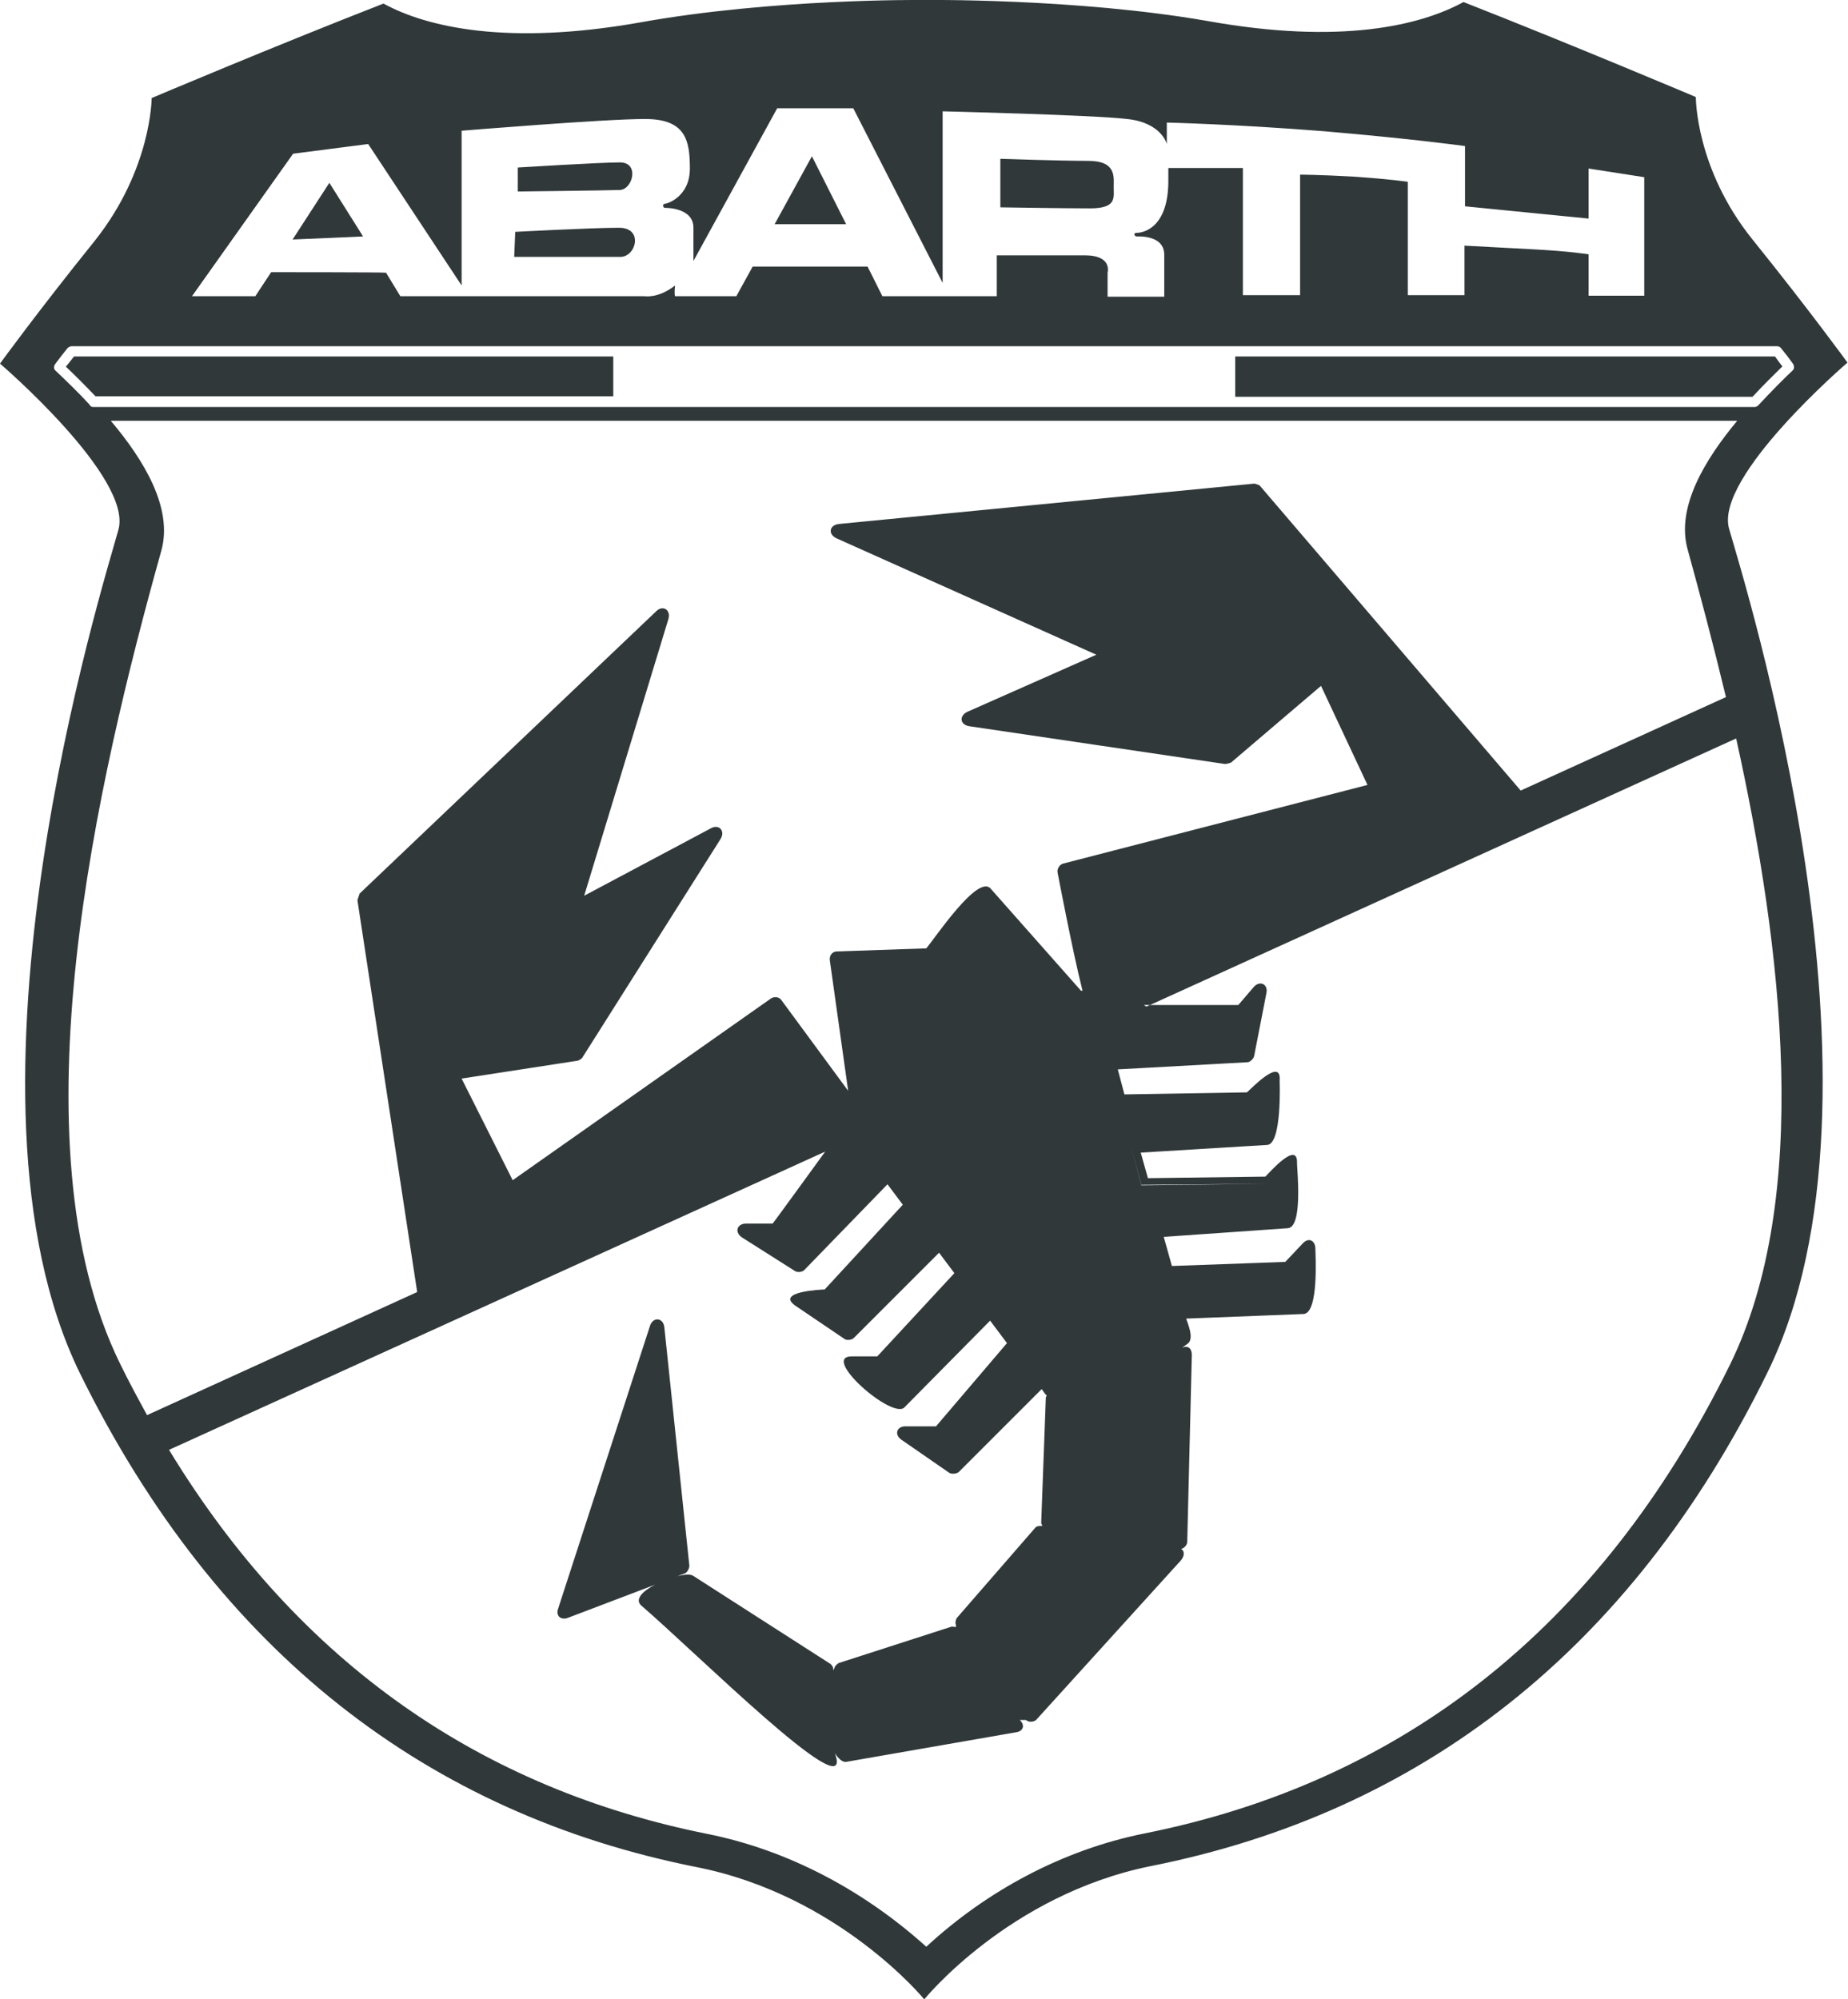 <?xml version="1.0" encoding="UTF-8"?> <svg xmlns="http://www.w3.org/2000/svg" id="Primer_plano" version="1.1" viewBox="0 0 361.9 391.5"><defs><style> .st0 { fill: none; } .st1 { fill: #30383a; } </style></defs><path class="st0" d="M70,176.3c0-.2.3-1.1.4-1.3l58.1-55.3c1.3-1.3,2.9-.3,2.4,1.5l-16.5,54.2,24.8-13.2c1.6-.9,2.9.5,1.9,2.1l-27,42.7c0,.2-.8.6-1,.7l-22.7,3.5,10,19.9,50.6-35.6c.6-.4,1.6-.3,2,.3l13.1,17.8-3.6-25.6c0-.9.5-1.6,1.4-1.7l17.5-.6c1.7-2,10.1-14.6,12.6-11.7l17.7,20h.3c-1.9-7.4-4.9-23.2-4.9-23.2-.1-.7.4-1.5,1.1-1.7l59.6-15.4-9.1-19.4-17.6,15c-.1.1-1,.4-1.2.3l-50.1-7.4c-1.8-.3-2-2-.4-2.8l25.3-11.2-50.9-22.8c-1.7-.8-1.4-2.6.5-2.8l81.3-7.9c.2,0,1.1.3,1.2.5l51,59.6,40.2-18.3c-2.5-10.4-5.1-20.2-7.5-28.9-2.3-8.2,3.3-17.5,9.7-25.2H21.7c6.5,7.7,12.2,17.1,9.9,25.4-12.4,44.4-29.3,116-8.1,159.2,1.7,3.5,3.5,6.8,5.3,10.1l52.9-24.1-11.7-76.7Z"></path><path class="st0" d="M242.5,196.7l3-3.5c1.2-1.4,2.9-.6,2.5,1.2l-2.4,12.3c-.1.5-.8,1.1-1.3,1.2l-25.4,1.4,1.3,4.9,24-.4c.8-.7,6.8-7,6.4-2.3,0,0,.5,12.5-2.5,12.6l-24.7,1.5,1.4,5,23-.3c.8-.8,6.4-7.2,6.2-2.6,0,1.2,1.2,12.5-1.8,12.7l-24.3,1.7,1.6,5.7,22.2-.8,3.4-3.6c1.2-1.3,2.6-.6,2.5,1.1,0,1,.7,12.5-2.3,12.7l-23,.9c0,.5,1.7,3.9.3,4.9l-1.1.8c1.1-.5,1.9.1,1.9,1.4l-.9,36.6c0,.6-.6,1.3-1.2,1.4.7.4.7,1.3,0,2.2l-28.4,31.3c-.5.5-1.4.6-2,0h-1.2c1.1,1,.7,2.2-.7,2.4l-33.3,5.8c-.7,0-1.5-.6-2.2-1.7l.2.6c2.8,9.8-27.4-20.3-38.1-29.5-1.4-1.2.3-2.9,2.7-4.1l-17.1,6.5c-1.4.5-2.4-.4-1.9-1.8l18-55.4c.6-1.8,2.6-1.6,2.8.3l4.9,46.7c0,.5-.4,1.3-.9,1.5l-1.4.5c1.4-.4,2.6-.5,3.1,0l26.8,17.2c.4.3.6.7.6,1.3l.3-.7c0-.2.7-.7.9-.8l21.7-7c.4-.1.8,0,1.1,0v-.5c-.2-.2,0-1.1.2-1.3l15.3-17.6c.3-.4.8-.5,1.4-.4,0-.2-.2-.4-.2-.5l.9-24.4c0-.2,0-.4.2-.6-.4-.4-.8-1-1-1.3l-16.2,16.2c-.4.4-1.4.5-1.9.2l-9.4-6.5c-1.4-1-.9-2.6.8-2.6h6l13.9-16.3-3.3-4.4-16.8,17c-2.4,2.4-16.5-10-10.3-10h5l15.1-16.3-3-4-16.7,16.7c-.4.4-1.4.5-1.8.2l-9.6-6.5c-4.1-2.8,5.2-3.1,5.7-3.2l15.3-16.6-3-4-16.3,16.8c-.4.4-1.3.5-1.8.2l-10.4-6.6c-1.5-1-1-2.7.8-2.7h5.2c0,.1,10.3-14.1,10.3-14.1l-128.5,58.4c25.6,42.1,61.5,66.4,105.4,75.2,16,3.2,30.8,11.2,42.9,22.1,11.9-11,26.8-19,42.8-22.2,49.5-9.9,88.8-39.4,114.6-91.9,16-32.6,10.3-81.5,1.2-122.6l-114.8,52.2h17.3v.1Z"></path><path class="st0" d="M311.1,42.8l-24.2-2.4v-11.8s-10-1.4-27.6-2.9c-17.6-1.4-30.9-1.7-30.8-1.7v4.2s-1-4.2-7.8-4.9c-6.8-.8-36.1-1.5-36.1-1.5v33.6s-17.5-34.3-17.5-34.2h-14.9l-16.4,29.9v-6.5c0-4-5.2-3.9-5.6-3.9s-.5-.8,0-.8,4.9-1.4,4.9-6.9-.8-9.7-8.8-9.7-35.9,2.3-35.9,2.3v30.3l-18.3-27.7-14.7,1.9-19.8,27.9h12.4l3.1-4.7h22.5l2.8,4.7h47.8s2.7.5,6-2.1c-.2,1.8,0,2.1,0,2.1h12l3.2-5.8h22.5l2.9,5.8h22.4v-8h17.3c5.4,0,4.4,3.4,4.4,3.4v4.7h11.1v-8.2c0-3.9-5-3.6-5.4-3.6s-.8-.7,0-.7,6.2-.5,6.2-10.2v-2.5h14.6v24.9h11.2v-23.6s3.6,0,10.7.4c7.2.5,10.4,1,10.4,1v22.2h11.1v-9.7s5.4.3,13.1.7,11.2,1,11.2,1v8.1h10.9v-23.2l-10.9-1.7v9.8ZM57.3,46.9h0l7.2-11.1,6.6,10.5-13.8.6h0ZM101.4,32.8s16.1-1,20-1,2.5,5.3,0,5.4c-2.5,0-20,.3-20,.3v-4.7ZM121.4,50.3h-20.8l.2-5h0s15.1-.6,20.1-.7c5,0,3.5,5.7.4,5.7h.1ZM151.7,43.9l7.3-13.3,6.7,13.3h-14ZM213.5,40.8c-5.2,0-17.6-.2-17.6-.2v-9.5s11.6.4,17.2.4,5,3.2,5,5.2.6,4.1-4.6,4.1h0Z"></path><polygon points="57.3 46.9 57.3 46.9 57.2 46.9 57.3 46.9"></polygon><polygon points="192.9 175 192.9 175.1 193 175 192.9 175"></polygon><polygon points="203.6 300.1 203.6 300.1 203.7 300 203.6 300.1"></polygon><g><polygon class="st1" points="159 30.6 151.7 43.9 165.7 43.9 159 30.6"></polygon><path class="st1" d="M218.1,36.7c0-2,.6-5.2-5-5.2s-17.2-.4-17.2-.4v9.5s12.4.2,17.6.2,4.6-2.1,4.6-4.1Z"></path><path class="st1" d="M121.4,31.8c-3.9,0-20,1-20,1v4.7s17.5-.2,20-.3c2.5-.1,3.9-5.4,0-5.4Z"></path><polygon class="st1" points="64.5 35.8 57.3 46.9 71.1 46.3 64.5 35.8"></polygon><path class="st1" d="M121.1,44.6h-.1c-5,0-20.1.8-20.1.8l-.2,4.9h20.8c3.1,0,4.6-5.8-.4-5.7Z"></path><path class="st1" d="M349.1,71.7h-.1c-.2-.3-.4-.5-.6-.8-.3-.4-.5-.7-.8-1.1h-105.7v7.9h101.3c2.3-2.5,4.4-4.5,5.9-6Z"></path><path class="st1" d="M12.9,71.8c1.9,1.8,3.8,3.7,5.8,5.8h101.4v-7.8H14.5c-.5.6-1,1.3-1.6,2Z"></path><path class="st1" d="M361.8,71s-7.4-10.2-18.6-24.1c-11.2-13.9-11.1-27.9-11.1-27.9,0,0-24.1-10.2-45.5-18.6-8.4,4.6-24.1,8.4-50.2,3.7C210.5-.4,180.5,0,180.5,0c0,0-29.1-.3-55.2,4.4-26,4.6-41.8.9-50.2-3.7C53.8,9,29.7,19.2,29.7,19.2c0,0,0,13.9-11.1,27.9C7.4,61,0,71.2,0,71.2c0,0,26,22.3,23.2,32.5-2.8,10.2-34.4,110.5-7.5,165.3,27,54.8,68.4,86.2,120.7,96.6,27.9,5.5,44.6,25.9,44.6,25.9,0,0,16.6-20.5,44.4-26.1,52.3-10.4,93.8-41.8,120.7-96.6,27-54.8-4.6-155.1-7.5-165.3-2.8-10.2,23.2-32.5,23.2-32.5ZM57.4,30.1h0l14.7-1.9,18.3,27.7v-30.3s27.9-2.3,35.9-2.3,8.8,4.2,8.8,9.7-4.4,6.9-4.9,6.9-.4.8,0,.8,5.6,0,5.6,3.9v6.5l16.4-29.9h14.9l17.5,34.2V21.8s29.3.7,36.1,1.5c6.8.7,7.8,4.9,7.8,4.9v-4.2c-.1,0,13.2.3,30.8,1.7,17.6,1.5,27.6,2.9,27.6,2.9v11.8l24.2,2.4v-9.8l10.9,1.7v23.2h-10.9v-8.1s-3.5-.6-11.2-1c-7.7-.4-13.1-.7-13.1-.7v9.7h-11.1v-22.2s-3.2-.5-10.4-1c-7.1-.4-10.7-.4-10.7-.4v23.6h-11.2v-24.9h-14.6v2.5c0,9.7-5.4,10.2-6.2,10.2s-.4.7,0,.7,5.4-.3,5.4,3.6v8.2h-11.1v-4.7s1-3.4-4.4-3.4h-17.3v8h-22.4l-2.9-5.8h-22.5l-3.2,5.8h-12s-.2-.3,0-2.1c-3.3,2.6-6,2.1-6,2.1h-47.8l-2.8-4.6c0-.1-22.5-.1-22.5-.1l-3.1,4.7h-12.4l19.8-27.9ZM17.6,79.4v-.1c-2.3-2.5-4.5-4.6-6.7-6.7-.4-.3-.4-.9-.1-1.3.8-1.1,1.6-2.1,2.4-3.1.2-.2.5-.4.8-.4h334c.3,0,.6.1.8.4.4.5.8,1,1.2,1.5s.7,1,1.1,1.5c.3.4.3,1,0,1.3-1.6,1.5-4,3.9-6.8,6.9-.2.2-.5.3-.7.3H18.3c-.3,0-.5-.1-.7-.3ZM23.5,267h0c-21.2-43.2-4.3-114.8,8.1-159.2,2.3-8.3-3.4-17.7-9.9-25.4h318.5c-6.4,7.7-12,17-9.7,25.2,2.4,8.7,5,18.5,7.5,28.9l-40.2,18.3-51-59.6c0-.2-1-.5-1.2-.5l-81.3,7.9c-1.9.2-2.2,2-.5,2.8l50.9,22.8-25.3,11.2c-1.6.8-1.4,2.5.4,2.8l50.1,7.4c.2,0,1.1-.2,1.2-.3l17.6-15,9.1,19.4-59.6,15.4c-.7.2-1.2,1-1.1,1.7,0,0,3,15.8,4.9,23.2h-.3l-17.7-20c-2.5-2.9-10.9,9.7-12.6,11.7l-17.5.6c-.9,0-1.5.8-1.4,1.7l3.6,25.6-13.1-17.8c-.4-.6-1.4-.7-2-.3l-50.6,35.6-10-19.9,22.7-3.5c.2,0,1-.5,1-.7l27-42.7c1-1.6-.3-3-1.9-2.1l-24.8,13.2,16.5-54.2c.5-1.8-1.1-2.8-2.4-1.5l-58.1,55.3c0,.2-.4,1.1-.4,1.3l11.7,76.7-52.9,24.1c-1.8-3.3-3.6-6.6-5.3-10.1ZM231.8,265.2l-12.2,8.4h-.05s.05,0,.05,0l12.2-8.4ZM221.4,224.1l2.1,7.9h.2l24.7-.2-24.7.3h-.2l-2.1-8ZM231.8,261.7h0l-1.4-5.1,24.9-1,.9-11.3-.9,11.3-24.9,1,1.4,5.1ZM205.1,298.4l.9-24.4-.9,24.4,8.1,4.9-8.1-4.9ZM112.1,178.4l17.5-57.6-17.5,57.6h0ZM338.8,267.2h0c-25.8,52.4-65.1,81.9-114.6,91.8-16,3.2-30.9,11.2-42.8,22.2-12.1-10.9-26.9-18.9-42.9-22.1-43.9-8.8-79.8-33.1-105.4-75.2l128.5-58.4s-10.3,14.2-10.3,14.1h-5.2c-1.8,0-2.3,1.7-.8,2.7l10.4,6.6c.5.3,1.4.2,1.8-.2l16.3-16.8,3,4-15.3,16.6c-.5,0-9.8.4-5.7,3.2l9.6,6.5c.4.3,1.4.2,1.8-.2l16.7-16.7,3,4-15.1,16.3h-5c-6.2,0,7.9,12.4,10.3,10l16.8-17,3.3,4.4-13.9,16.3h-6c-1.7,0-2.2,1.6-.8,2.6l9.4,6.5c.5.3,1.5.2,1.9-.2l16.2-16.2c.2.3.6.9,1,1.3-.2.2-.2.4-.2.6l-.9,24.4s.2.3.2.5c-.6,0-1.1,0-1.4.4l-15.3,17.6c-.2.2-.4,1.1-.2,1.3v.5c-.3,0-.7-.2-1.1,0l-21.7,7c-.2,0-.9.6-.9.8l-.3.7c0-.6-.2-1-.6-1.3l-26.8-17.2c-.5-.4-1.7-.3-3.1,0l1.4-.5c.5-.2.9-1,.9-1.5l-4.9-46.7c-.2-1.9-2.2-2.1-2.8-.3l-18,55.4c-.5,1.4.5,2.3,1.9,1.8l17.1-6.5c-2.4,1.2-4.1,2.9-2.7,4.1,10.7,9.2,40.9,39.3,38.1,29.5l-.2-.6c.7,1.1,1.5,1.8,2.2,1.7l33.3-5.8c1.4-.2,1.8-1.4.7-2.4h1.2c.6.5,1.5.4,2,0l28.4-31.3c.7-.9.7-1.8,0-2.2.6-.1,1.2-.8,1.2-1.4l.9-36.6c0-1.3-.8-1.9-1.9-1.4l1.1-.8c1.4-1-.2-4.4-.3-4.9l23-.9c3-.2,2.3-11.7,2.3-12.7,0-1.7-1.3-2.4-2.5-1.1l-3.4,3.6-22.2.8-1.6-5.7,24.3-1.7c3-.2,1.8-11.5,1.8-12.7.2-4.6-5.4,1.8-6.2,2.6l-23,.3-1.4-5,24.7-1.5c3,0,2.5-12.6,2.5-12.6.4-4.7-5.6,1.6-6.4,2.3l-24,.4-1.3-4.9,25.4-1.4c.5,0,1.2-.7,1.3-1.2l2.4-12.3c.4-1.8-1.3-2.6-2.5-1.2l-3,3.5h-17.3l-.7.3-.5-.3h1.2l114.8-52.2c9.1,41.1,14.8,90-1.2,122.6ZM203.6,300.1l-15.2,17.5,15.2-17.5h0ZM161.7,326.9l-26.8-17.2-8.6,3.7,8.6-3.7,26.8,17.2ZM110.6,315.4h0s22.9-8.7,22.9-8.7l-22.9,8.7Z"></path></g></svg> 